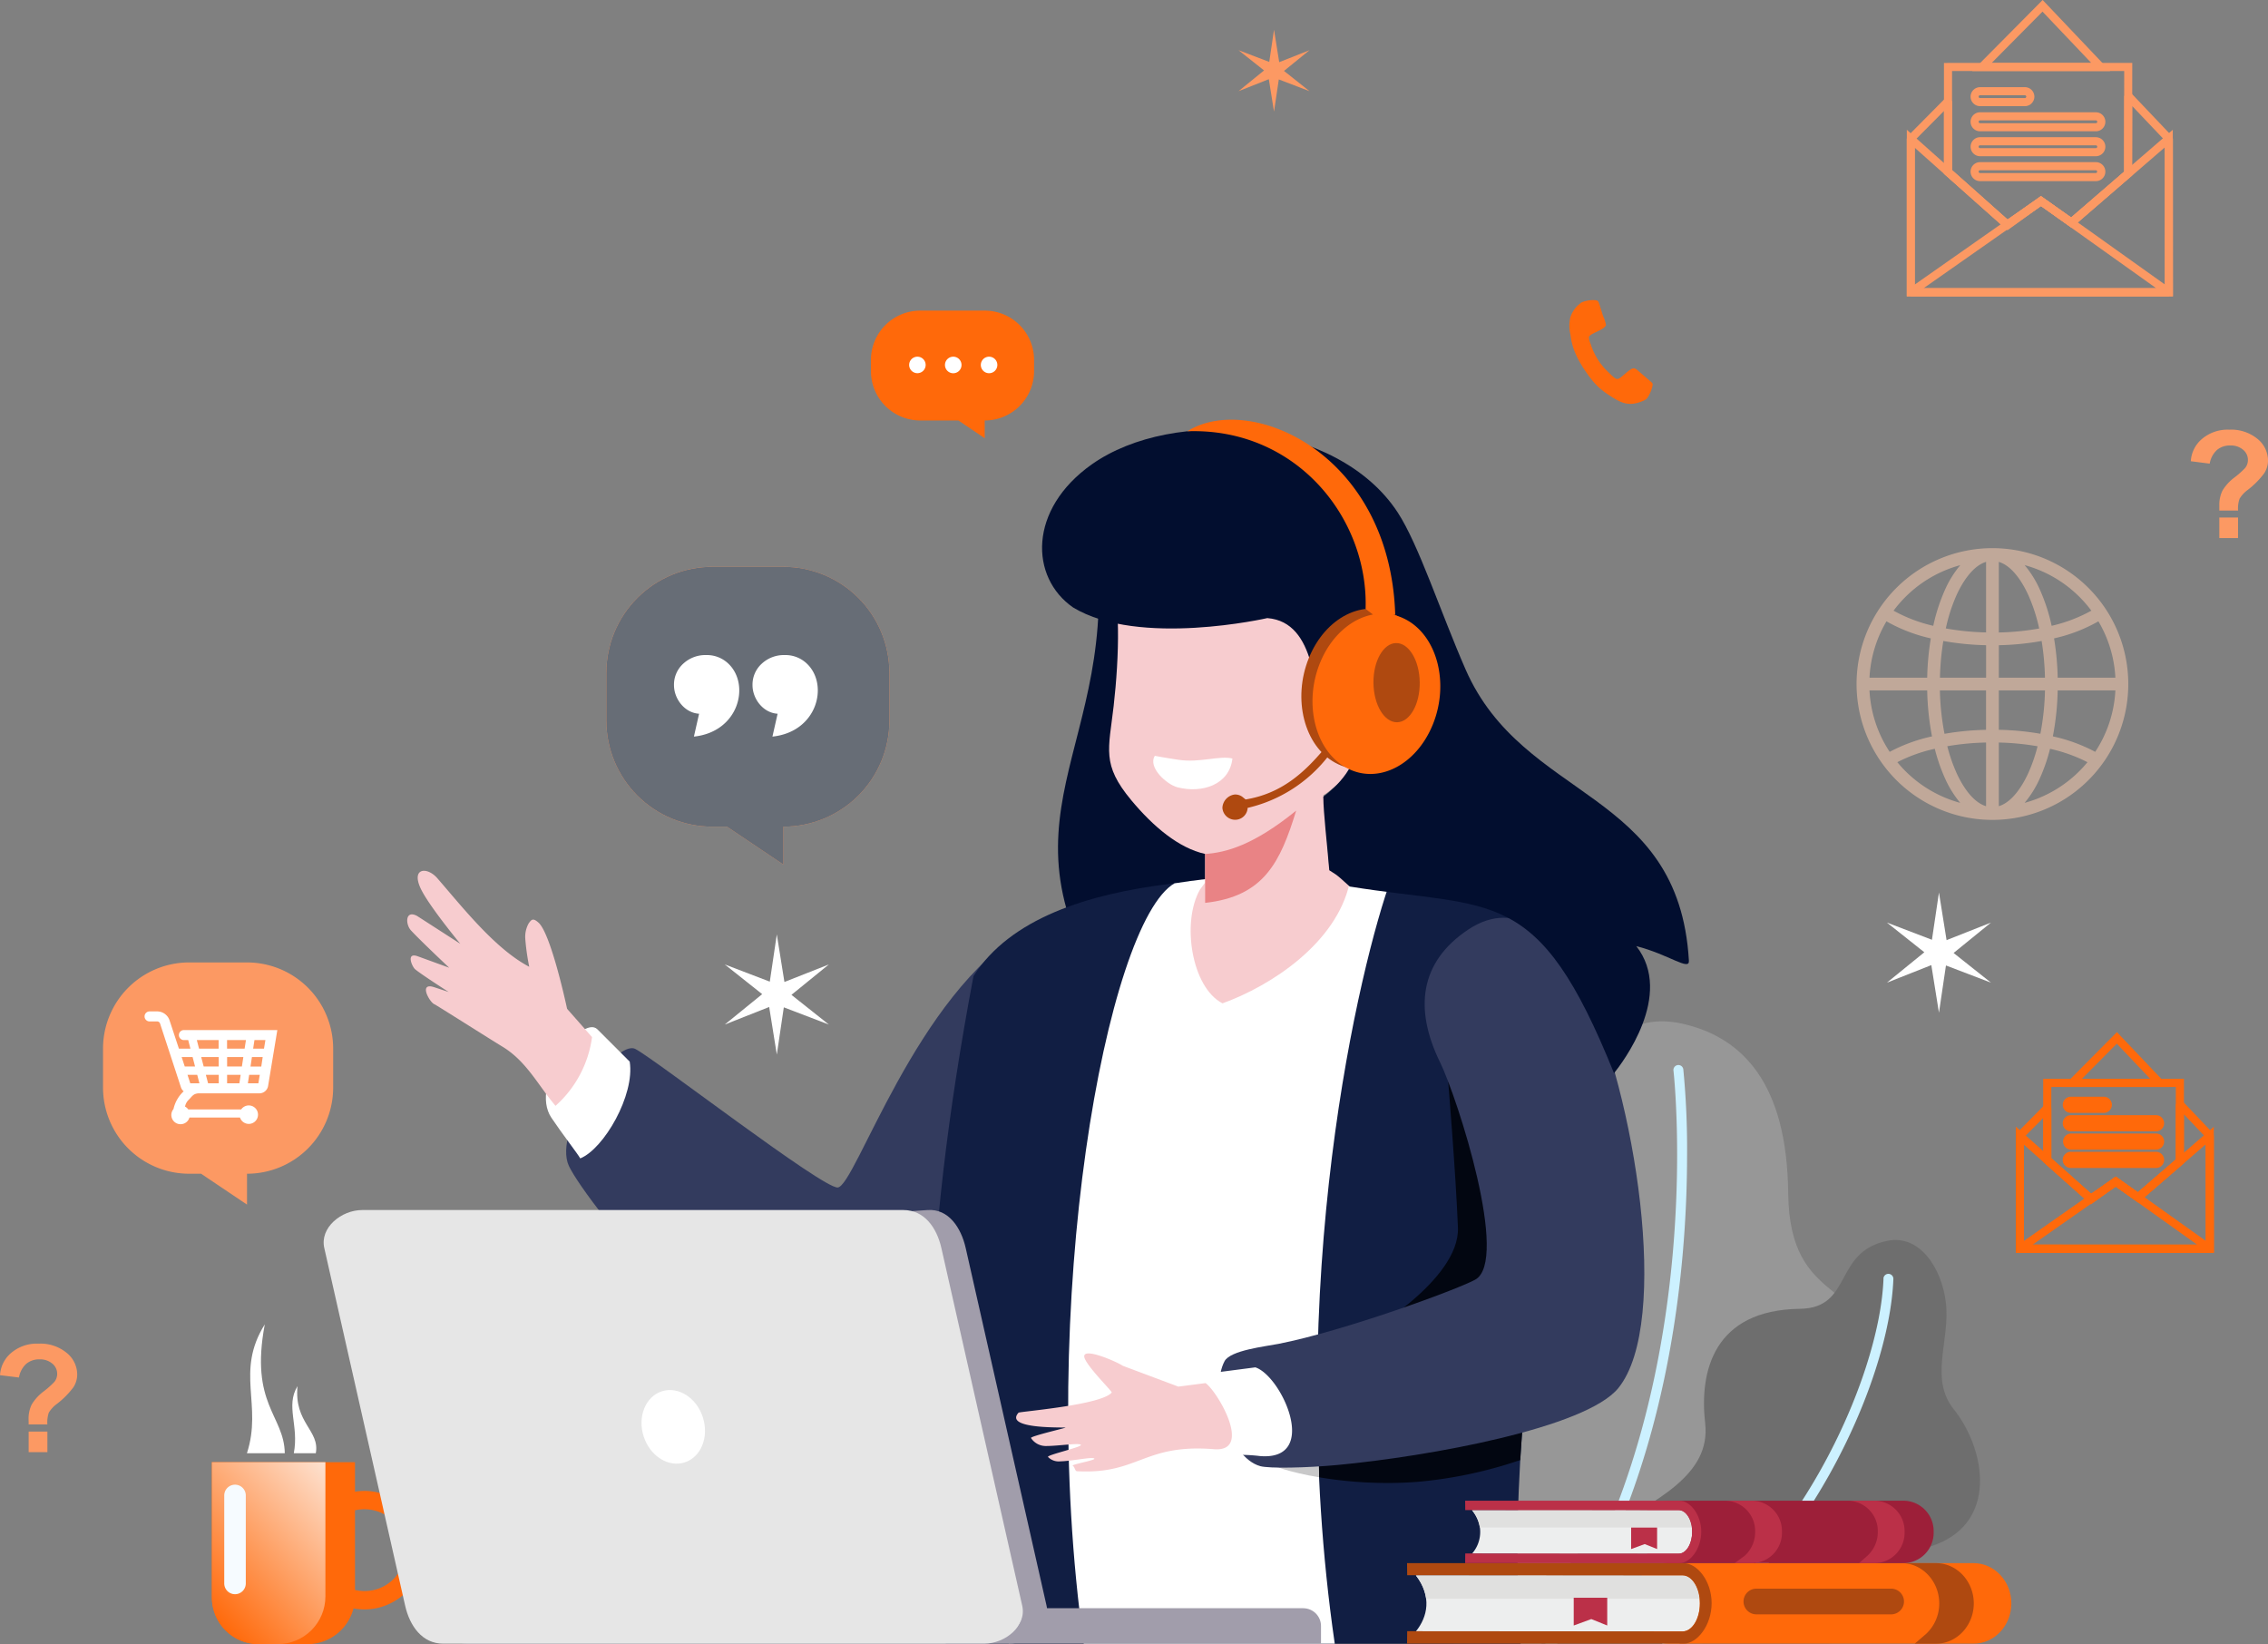 <svg xmlns="http://www.w3.org/2000/svg" xmlns:xlink="http://www.w3.org/1999/xlink" width="513.055" height="371.9" viewBox="0 0 513.055 371.9">
  <rect x="0" y="0" width="513.055" height="371.9" fill="#808080" stroke="none"/>
  <defs>
    <clipPath id="clip-path">
      <path id="Path_759" data-name="Path 759" d="M1299.739,565.077s-29.01,6.654-43.974-2.394c-9.81-6.8-10.165-22.192,4.218-32.365,18.524-13.088,55.577-9.991,69.212,10.872,4.757,7.28,9.7,22.586,15.35,35.5,13.13,29.991,48.244,26.915,50.523,65.9.139,2.37-4.5-1.41-11.895-3.306,8.61,11.032-3.212,26.448-5.046,28.749-17.251-42.881-27.085-36.965-59.788-42.23-3.585-3.313-3.292-2.749-4.625-3.682-.5-6.125-1.326-12.827-1.35-16.649,0,0,7.68-5.4,7.308-11.676s-2.147-6.111-2.867-5.958a49.118,49.118,0,0,0-4.824,2.537c-1.454-8.147-1.124-24.381-12.239-25.283" transform="translate(-1248.743 -522.482)" fill="none"/>
    </clipPath>
    <clipPath id="clip-path-2">
      <path id="Path_764" data-name="Path 764" d="M1005.569,611.58H989.481a23.971,23.971,0,0,0-23.971,23.967v10.84a23.971,23.971,0,0,0,23.971,23.971h3.31l12.779,8.585v-8.585a23.971,23.971,0,0,0,23.971-23.971v-10.84a23.968,23.968,0,0,0-23.971-23.967" transform="translate(-965.51 -611.58)" fill="#676d76"/>
    </clipPath>
    <clipPath id="clip-path-3">
      <path id="Path_769" data-name="Path 769" d="M709.1,1193.54h25.679v30.413a10.768,10.768,0,0,1-10.75,10.736h-4.388a10.572,10.572,0,0,1-10.541-10.541Z" transform="translate(-709.1 -1193.54)" fill="none"/>
    </clipPath>
    <linearGradient id="linear-gradient" x1="0.179" y1="0.972" x2="1.05" y2="-0.309" gradientUnits="objectBoundingBox">
      <stop offset="0" stop-color="#ff690a"/>
      <stop offset="1" stop-color="#fdfdfd"/>
    </linearGradient>
    <clipPath id="clip-path-4">
      <path id="Path_775" data-name="Path 775" d="M912.906,1029.65H790.481c-4.722,0-9.626,3.981-8.585,8.585l18.295,80.911c1.044,4.6,3.867,8.585,8.585,8.585H931.2c4.719,0,9.626-3.978,8.582-8.585l-18.291-80.911c-1.044-4.608-3.863-8.585-8.585-8.585" transform="translate(-781.755 -1029.65)" fill="none"/>
    </clipPath>
  </defs>
  <g id="Contact_Us_Image" data-name="Contact Us Image" transform="translate(0 0)">
    <path id="Path_739" data-name="Path 739" d="M1483.026,1047.753s-20.581-9.365-17.525-23.863,19.787-12.977,17.525-24.423-13.252-29.274-2.565-42.252,28.457-5.2,30.684-25.317c1.8-16.214,9.288-27.695,23.8-24.329,13.436,3.132,23.456,13.52,23.706,38.281.271,26.348,18.824,18.942,19.053,38.354.233,19.548-15.337,19.548-21.42,32.664-2.875,6.195,4.618,27.966-17.522,30.9Z" transform="translate(-1154.136 -675.967)" fill="#979797"/>
    <path id="Path_740" data-name="Path 740" d="M1604.853,936.655s.052.446.132,1.305c.233,2.6.7,8.916.7,17.724,0,25.77-4.057,72.841-29.709,110.412a1.276,1.276,0,0,0-.111.2h2.687c25.4-38.04,29.375-84.858,29.382-110.614a187.589,187.589,0,0,0-.849-19.283,1.124,1.124,0,0,0-2.234.254" transform="translate(-1226.292 -694.499)" fill="#ccf1ff"/>
    <path id="Path_741" data-name="Path 741" d="M1573.3,1140.423s1.709-17.895,13.854-25.178,24.548-12.956,23.2-24.708,1.963-25.6,21.427-25.854c12.027-.16,7.51-12.841,19.732-15.371,7.43-1.538,12.33,6.219,13.276,13.833,1.083,8.672-3.828,17.2,1.806,24.263,7.308,9.149,10.273,26.219-5.432,31.077s-1.709,19.725-23.1,21.924H1573.3Z" transform="translate(-1224.622 -768.638)" fill="#6e6e6e" fill-rule="evenodd"/>
    <path id="Path_742" data-name="Path 742" d="M1701.895,1072.153c-.411,11.4-5.467,27.625-14.119,43.1s-20.88,30.276-35.5,38.977a1.1,1.1,0,0,0-.459.532h3.859c14.077-9.111,25.7-23.445,34.049-38.4,8.787-15.754,13.952-32.17,14.4-44.117a1.125,1.125,0,0,0-2.248-.084" transform="translate(-1275.817 -782.964)" fill="#ccf1ff"/>
    <path id="Path_743" data-name="Path 743" d="M1065.009,896.267c-11.206,24.6-25.105,52.778-57.177,57.557-26.017,3.877-64.092-45.095-67.833-53.1s10.475-28.853,15.062-26.449,42.3,31.533,45.746,31.321c4.023-.261,17.748-43.932,42.669-58.305,3.884-2.245,26.354,38.382,21.535,48.961" transform="translate(-811.309 -636.992)" fill="#333b5e" fill-rule="evenodd"/>
    <path id="Path_744" data-name="Path 744" d="M1267.42,591.45c6.668,48.648-26.024,63.664,5.986,108.655,0,0,19.606-21.576,28-23.1s9.511-27.938,9.511-29.278-7.482-53.993-7.482-53.993Z" transform="translate(-1019.769 -470.243)" fill="#020e2f" fill-rule="evenodd"/>
    <path id="Path_745" data-name="Path 745" d="M1281.25,813.5c15.824,0,31.724,8.028,38.649,18.354,10.179,15.18-15.716,78.834-10.461,154.814h-130.05c-5.474-45.937-5.7-87.5,6.264-150.99,16.579-26.1,70.1-22.178,95.583-22.178" transform="translate(-965.441 -614.88)" fill="#111e43" fill-rule="evenodd"/>
    <path id="Path_746" data-name="Path 746" d="M1499.146,977.614c-.964,5.9-1.931,12.117-2.833,18.622-4.747,4.12-10.917,8.752-12.069,8.624s-27.235-1.1-27.235-1.1,22.071-12.441,21.6-24.5-2.2-32.967-2.2-32.967,19.262,18.49,19.889,20.839c.292,1.1,1.608,5.641,2.85,10.475" transform="translate(-1148.802 -701.603)" fill="#020611" fill-rule="evenodd"/>
    <path id="Path_747" data-name="Path 747" d="M1455.336,1147.79q-.721,7.419-1.19,15.183a98.6,98.6,0,0,1-23.25,4.931c-18,1.392-33.061-3.264-33.026-4.068l45.7-16.436Z" transform="translate(-1110.242 -832.719)" fill="#020611" fill-rule="evenodd"/>
    <path id="Path_748" data-name="Path 748" d="M1289.748,813.3c-15.277,8.826-31.341,95.072-20.532,171.985H1326c-11.832-81.486,5.836-154.167,12.807-173.171-15.984-1.044-29.487-1.862-49.069,1.187" transform="translate(-1024.059 -613.496)" fill="#fff" fill-rule="evenodd"/>
    <path id="Path_749" data-name="Path 749" d="M1408.641,1190.591q-.157-3.435-.254-6.821l-10.517,3.779c-.021.425,4.177,1.925,10.788,3.042" transform="translate(-1110.242 -856.432)" fill="#c8c8c9" fill-rule="evenodd"/>
    <path id="Path_750" data-name="Path 750" d="M1297.053,667.037c5.011,6.017,10.788,10.872,16.732,12.18v6.476l-1.155,1.563c-4.232,7.357-1.932,22.14,5.077,25.752,10.962-3.932,25.794-13.631,28.766-27.256l-1.952-1.813-2.673-1.869-1.3-16.147c.828-.244,6.118-5.13,7.8-6.111s3.536-5.1,2.853-8.832-6.107-1.211-6.107-1.211h0c4.709-11.07,10.736-20.619-1.392-26.772s-36.614-5.69-36.614-5.69l-15.166-1.6c2.913,4.427,2.415,19.14,1.162,30.082-1.121,9.8-2.753,13.168,3.971,21.246" transform="translate(-1041.164 -486.06)" fill="#f7cccf" fill-rule="evenodd"/>
    <path id="Path_751" data-name="Path 751" d="M1375.349,770c-3.6,11.679-7.26,19.412-20.6,20.88v-11.06c4.66-.324,10.84-1.9,20.6-9.81" transform="translate(-1082.129 -586.656)" fill="#e98385" fill-rule="evenodd"/>
    <path id="Path_752" data-name="Path 752" d="M1413.841,872.282c-5.777-11.891-4.67-22.544,6.41-29.929h0c11.084-7.388,20.532,1.622,26.313,13.513,11.345,23.337,19.652,75.371,7.656,90.186-7.308,9.013-42.714,15.448-63.528,17.4-7.12.672-15.483.814-17.47.265-7.253-2-11.484-17.425-8.08-23.748,1.326-2.464,9.18-3.32,12.222-3.918,14.815-2.913,40.153-12.18,44.447-14.5,7.841-4.228-3.9-40.936-7.959-49.271" transform="translate(-1088.125 -632.084)" fill="#333b5e" fill-rule="evenodd"/>
    <path id="Path_753" data-name="Path 753" d="M1360.656,1131.9c5.972,1.921,14.714,21.173,1.068,20.066a37.357,37.357,0,0,0-7.225-.177c-6.932-4.959-8.331-12.57-8.081-18.037Z" transform="translate(-1076.68 -822.613)" fill="#fff" fill-rule="evenodd"/>
    <path id="Path_754" data-name="Path 754" d="M945.168,918.58c1.2,7.548-5.836,19.725-11.185,21.886-.6-1.065-4.176-5.672-6.542-9.212-5.088-7.607,6.922-23.5,10.44-19.968Z" transform="translate(-802.718 -678.445)" fill="#fff" fill-rule="evenodd"/>
    <path id="Path_755" data-name="Path 755" d="M872.256,840.375c-.748-3.48-3.9-17.178-6.459-19.488-1.305-1.18-1.615-.644-2.2.1a6.275,6.275,0,0,0-.793,3.644,51.944,51.944,0,0,0,.884,6.229c-7.736-4.047-15.142-13.537-20.8-20.038-2.3-2.641-5.954-2.356-3.744,2.356,1.809,3.853,8.958,12.49,8.958,12.49l-9.765-6.292c-2.711-1.469-2.693,1.865-1.392,3.268,2.119,2.3,8.645,8.436,8.645,8.436l-7.117-2.589c-2.725-.992-1.3,2.363-.578,2.951,1.667,1.357,7.58,5.126,7.58,5.126l-3.268-1.079c-3.7-1.225-.992,3.532.077,3.87.229.07,13,8.161,15.229,9.5,5.568,3.327,8.185,8.832,12.124,13.457a25.361,25.361,0,0,0,8.262-15.545Z" transform="translate(-743.97 -612.184)" fill="#f7cccf" fill-rule="evenodd"/>
    <path id="Path_756" data-name="Path 756" d="M1274.758,1129.558l-6.171.8-12.577-4.712c-1.326-.926-10.374-4.907-8.446-1.316,1.357,2.523,6.121,7.151,5.944,7.371-2.339,2.844-20.842,4.3-21.072,4.552-3.2,3.55,8.606,3.317,10.607,3.365.526,0-8.088,1.973-7.785,2.373a3.994,3.994,0,0,0,3.48,1.8c2.711,0,7.35-.745,7.8-.271s-7.9,2.331-7.427,2.756a3.374,3.374,0,0,0,2.784.985c2.808-.077,7.057-1.044,7.656-.651s-5.439,1.36-4.834,1.677c.477.251.438,1.18.957,1.208,13.941.755,15.03-6.264,30.973-4.98,8.867.717.818-13.054-1.918-14.964" transform="translate(-1002.025 -816.714)" fill="#f7cccf" fill-rule="evenodd"/>
    <path id="Path_757" data-name="Path 757" d="M1321.375,734.42c-1.639,2.624,2.711,6.5,5.105,7.117,5.568,1.434,11.777-.557,12.445-6.5-2.819-.738-7.371.992-12.076.3-3.609-.539-5.474-.915-5.474-.915" transform="translate(-1060.134 -563.459)" fill="#fff" fill-rule="evenodd"/>
    <path id="Path_758" data-name="Path 758" d="M1468.843,655.14c3.48,0,6.306,3.518,6.306,7.865s-2.822,7.865-6.306,7.865-6.3-3.522-6.3-7.865,2.823-7.865,6.3-7.865" transform="translate(-1152.407 -511.768)" fill="#ff89a2" fill-rule="evenodd"/>
    <g id="Group_95" data-name="Group 95" transform="translate(235.73 97.206)" clip-path="url(#clip-path)">
      <rect id="Rectangle_60" data-name="Rectangle 60" width="149.604" height="150.788" transform="translate(-3.144 -5.249)" fill="#020e2f"/>
    </g>
    <path id="Path_760" data-name="Path 760" d="M1438.518,640.129c7.05,3.828,9.744,14.453,5.986,23.7s-12.49,13.625-19.537,9.783-9.744-14.453-5.986-23.7,12.49-13.621,19.537-9.779" transform="translate(-1122.9 -501.073)" fill="#af4910" fill-rule="evenodd"/>
    <path id="Path_761" data-name="Path 761" d="M1392.735,561.211c7.047,3.828,9.744,14.453,5.982,23.7s-12.49,13.624-19.537,9.779-9.727-14.453-5.986-23.7c2.464-6.087,7.1-10.061,11.985-10.973h0l-1.663-1.267c.665-20.609-15.768-41.033-40.317-40.181,13.962-8.857,45.867,4.733,47.019,41.5h-.536a11.37,11.37,0,0,1,3.056,1.145" transform="translate(-1074.598 -421.02)" fill="#ff690a" fill-rule="evenodd"/>
    <path id="Path_762" data-name="Path 762" d="M1371.674,743.23a32.29,32.29,0,0,0,18.114-11.529l-.78-1.83c-4.524,5.373-9.643,10.113-17.787,11.453-.174-.122-.717-.6-.922-.72a2.683,2.683,0,0,0-1.611-.393,3.193,3.193,0,0,0-2.721,2.986,2.891,2.891,0,0,0,2.989,2.721,2.819,2.819,0,0,0,2.718-2.687" transform="translate(-1089.441 -560.492)" fill="#af4910"/>
    <path id="Path_763" data-name="Path 763" d="M1005.569,611.58H989.481a23.971,23.971,0,0,0-23.971,23.967v10.84a23.971,23.971,0,0,0,23.971,23.971h3.31l12.779,8.585v-8.585a23.971,23.971,0,0,0,23.971-23.971v-10.84a23.968,23.968,0,0,0-23.971-23.967" transform="translate(-828.347 -483.368)" fill="#fc9963" fill-rule="evenodd"/>
    <g id="Group_96" data-name="Group 96" transform="translate(137.163 128.212)" clip-path="url(#clip-path-2)">
      <rect id="Rectangle_61" data-name="Rectangle 61" width="64.03" height="67.364" fill="#676d76"/>
    </g>
    <path id="Path_765" data-name="Path 765" d="M1014,687.366l1.169-5.171c-3.24-.184-5.676-3.327-5.676-6.473a6.393,6.393,0,0,1,2.088-4.844,7.35,7.35,0,0,1,5.2-1.952,7,7,0,0,1,5.046,1.973c4.952,4.757,2.349,15.385-7.823,16.468" transform="translate(-857.026 -520.754)" fill="#fff" fill-rule="evenodd"/>
    <path id="Path_766" data-name="Path 766" d="M1065.034,687.366l1.169-5.171c-3.236-.184-5.676-3.327-5.676-6.473a6.394,6.394,0,0,1,2.088-4.844,7.35,7.35,0,0,1,5.2-1.952,7,7,0,0,1,5.046,1.973c4.956,4.757,2.353,15.385-7.823,16.468" transform="translate(-890.297 -520.754)" fill="#fff" fill-rule="evenodd"/>
    <path id="Path_767" data-name="Path 767" d="M1469.273,661.134c2.888-.052,5.286,3.915,5.352,8.864s-2.224,9-5.115,9.048-5.287-3.919-5.352-8.867,2.224-9,5.116-9.048" transform="translate(-1153.461 -515.674)" fill="#af4910" fill-rule="evenodd"/>
    <path id="Path_768" data-name="Path 768" d="M741.472,1204.426v18.009a9.253,9.253,0,1,0,2.123-18.249,9.484,9.484,0,0,0-2.123.24m-32.365-10.886h32.365v6.664a13.8,13.8,0,0,1,2.123-.164,13.4,13.4,0,0,1,0,26.8,13.6,13.6,0,0,1-2.457-.223,10.788,10.788,0,0,1-10.4,8.088H719.641a10.572,10.572,0,0,1-10.541-10.541Z" transform="translate(-661.169 -862.802)" fill="#ff690a"/>
    <g id="Group_97" data-name="Group 97" transform="translate(47.931 330.738)" clip-path="url(#clip-path-3)">
      <rect id="Rectangle_62" data-name="Rectangle 62" width="25.683" height="41.148" fill="url(#linear-gradient)"/>
    </g>
    <path id="Path_770" data-name="Path 770" d="M719.576,1208.16h0a2.436,2.436,0,0,1,2.436,2.436v19.9a2.436,2.436,0,1,1-4.872,0v-19.9a2.436,2.436,0,0,1,2.436-2.436" transform="translate(-666.411 -872.334)" fill="#f6fbff" fill-rule="evenodd"/>
    <path id="Path_771" data-name="Path 771" d="M735.92,1103.94c-3.424,18.121,4.4,20.581,4.524,29.156H731.88c3.577-11-2.69-18.385,4.04-29.156" transform="translate(-676.022 -804.383)" fill="#fff" fill-rule="evenodd"/>
    <path id="Path_772" data-name="Path 772" d="M762.564,1144.08c-.821,8.383,5.1,10.005,4.134,15.187h-4.973c1.2-6.334-1.921-10.632.839-15.187" transform="translate(-695.26 -830.554)" fill="#fff" fill-rule="evenodd"/>
    <path id="Path_773" data-name="Path 773" d="M1104.806,1199.4a26.9,26.9,0,0,1,4.27,11.283c.794,6.469-.679,9.838-.679,9.838-17.052,1.367-51.313.08-51.247.069,1.152-.174-1.594-2.631,2.088-4.524,2.641-1.357,11.335-1.792,14.393-3.828,13.572-9.017,22.69-7.249,31.188-12.848" transform="translate(-888.096 -866.616)" fill="#e89292" fill-rule="evenodd"/>
    <path id="Path_774" data-name="Path 774" d="M935.642,1029.625l-118.733,8.126c-4.709.324-9.511,3.957-8.585,8.585l14.616,72.789c.929,4.629,3.863,8.585,8.585,8.585H953.951c4.719,0,9.622-3.978,8.582-8.585l-18.291-80.911c-1.044-4.608-3.877-8.905-8.585-8.585" transform="translate(-725.787 -755.922)" fill="#a19dab" fill-rule="evenodd"/>
    <g id="Group_98" data-name="Group 98" transform="translate(73.215 273.703)" clip-path="url(#clip-path-4)">
      <rect id="Rectangle_63" data-name="Rectangle 63" width="159.968" height="98.082" transform="translate(-0.9)" fill="#e6e6e6"/>
    </g>
    <path id="Path_776" data-name="Path 776" d="M992.969,1146.934c-3.7,1.19-5.54,5.753-4.113,10.193s5.568,7.075,9.285,5.885,5.54-5.753,4.113-10.193-5.568-7.075-9.285-5.885" transform="translate(-843.253 -832.229)" fill="#fff" fill-rule="evenodd"/>
    <path id="Path_777" data-name="Path 777" d="M1293.628,1288.45h-62.164l-4.5,8h70.677v-3.985a4.019,4.019,0,0,0-4.009-4.009" transform="translate(-998.811 -924.682)" fill="#a19dab" fill-rule="evenodd"/>
    <path id="Path_780" data-name="Path 780" d="M1163.242,445.05h-14.578a11.164,11.164,0,0,0-11.164,11.164v2.523a11.164,11.164,0,0,0,11.164,11.164h8.624l5.954,4.016V469.9a11.164,11.164,0,0,0,11.164-11.164v-2.523a11.164,11.164,0,0,0-11.164-11.164" transform="translate(-940.483 -374.791)" fill="#ff690a" fill-rule="evenodd"/>
    <path id="Path_781" data-name="Path 781" d="M1164.222,475a1.865,1.865,0,1,1-1.325.545,1.872,1.872,0,0,1,1.325-.545" transform="translate(-956.685 -394.318)" fill="#fff" fill-rule="evenodd"/>
    <path id="Path_782" data-name="Path 782" d="M1187.5,475a1.872,1.872,0,1,1-1.869,1.869A1.873,1.873,0,0,1,1187.5,475" transform="translate(-971.864 -394.318)" fill="#fff" fill-rule="evenodd"/>
    <path id="Path_783" data-name="Path 783" d="M1210.812,475a1.869,1.869,0,1,1-1.324.546,1.872,1.872,0,0,1,1.324-.546" transform="translate(-987.062 -394.318)" fill="#fff" fill-rule="evenodd"/>
    <path id="Path_784" data-name="Path 784" d="M1841.535,245.787,1830.03,257.4h22.54Zm-14.359,11.881,14.39-14.508,15.26,16.071H1825.62Zm42.025,50.691V274.912l-7.371-7.761-.025,15.66-13.7,11.832-6.915-4.9-7.705,5.377-14.243-12.661V268.272l-6.612,6.65v33.436Zm1.834-33.812v35.646H1810.83V274.547l.268-.644,8.428-8.5,1.567.647v15.594l12.552,11.175,7.566-5.279,6.8,4.809L1860,281.991l.028-17.125,1.577-.63,9.2,9.682Z" transform="translate(-1379.49 -243.16)" fill="#fc9963"/>
    <path id="Path_785" data-name="Path 785" d="M1875.773,285.9h-38.939v22.412l12.553,11.174,7.565-5.279,6.8,4.809,11.989-10.357Zm-39.854-1.834H1877.6q0,12.716-.038,25.432l-13.7,11.832-6.915-4.9-7.705,5.377L1835,309.137V284.08Z" transform="translate(-1395.249 -269.833)" fill="#fc9963"/>
    <path id="Path_786" data-name="Path 786" d="M1833.07,349.732l-20.4-18.162v31.766h56.554l-.031-31.839-21.016,18.155-6.96-4.91-7.583,5.478Zm-20.71-20.88,21.378,19.036,7.447-5.394,6.873,4.837,22.968-19.836.039,37.668H1810.86V327.48Z" transform="translate(-1379.51 -298.136)" fill="#fc9963"/>
    <path id="Path_787" data-name="Path 787" d="M1841.87,372.871l-26.539,18.6h52.64Zm-29.96,18.768,29.96-21.009,29.483,21.009-.532,1.66h-58.385Z" transform="translate(-1380.194 -326.27)" fill="#fc9963"/>
    <path id="Path_788" data-name="Path 788" d="M1864.584,301.644h-10.131a.317.317,0,0,0-.226.091h0a.316.316,0,0,0-.09.226.305.305,0,0,0,.094.223.316.316,0,0,0,.226.094h10.13a.32.32,0,0,0,.226-.543h0a.316.316,0,0,0-.223-.091m-10.13-1.834h10.13a2.145,2.145,0,0,1,1.517.63h0a2.137,2.137,0,0,1,0,3.038h0a2.136,2.136,0,0,1-1.517.63h-10.13a2.137,2.137,0,0,1-1.517-.63h0a2.137,2.137,0,0,1,0-3.038h0a2.144,2.144,0,0,1,1.51-.63Z" transform="translate(-1406.534 -280.095)" fill="#fc9963"/>
    <path id="Path_789" data-name="Path 789" d="M1880.648,317.964h-26.194a.317.317,0,0,0-.227.094.348.348,0,0,0-.094.226.305.305,0,0,0,.094.223.317.317,0,0,0,.227.094h26.194a.32.32,0,0,0,.226-.543h0a.316.316,0,0,0-.223-.091m-26.195-1.834h26.195a2.143,2.143,0,0,1,1.517.63h0a2.148,2.148,0,0,1,0,3.038h0a2.137,2.137,0,0,1-1.517.63h-26.195a2.137,2.137,0,0,1-1.517-.63h0a2.151,2.151,0,0,1,1.521-3.671Z" transform="translate(-1406.535 -290.736)" fill="#fc9963"/>
    <path id="Path_790" data-name="Path 790" d="M1880.657,334.168h-26.194a.317.317,0,0,0-.226.543.349.349,0,0,0,.226.094h26.194a.313.313,0,0,0,.317-.32.317.317,0,0,0-.091-.223h0a.316.316,0,0,0-.222-.091m-26.195-1.837h26.195a2.146,2.146,0,0,1,1.517.633h0a2.144,2.144,0,0,1,0,3.035h0a2.139,2.139,0,0,1-1.517.633h-26.195a2.14,2.14,0,0,1-1.517-.633h0a2.154,2.154,0,0,1,1.521-3.671Z" transform="translate(-1406.544 -301.298)" fill="#fc9963"/>
    <path id="Path_791" data-name="Path 791" d="M1880.648,350.374h-26.194a.32.32,0,0,0-.321.32.307.307,0,0,0,.094.223.316.316,0,0,0,.227.094h26.194a.32.32,0,0,0,0-.637m-26.194-1.834h26.194a2.151,2.151,0,0,1,1.521,3.671h0a2.136,2.136,0,0,1-1.517.63h-26.195a2.136,2.136,0,0,1-1.517-.63h0a2.151,2.151,0,0,1,1.521-3.671Z" transform="translate(-1406.535 -311.867)" fill="#fc9963"/>
    <path id="Path_792" data-name="Path 792" d="M1795.905,644.814a34.713,34.713,0,0,0-8.478,3.031c.574.7,1.183,1.371,1.82,2.011a27.84,27.84,0,0,0,12.41,7.193,23.412,23.412,0,0,1-3.456-5.568,39.555,39.555,0,0,1-2.3-6.657m34.546,3.031a34.775,34.775,0,0,0-8.477-3.031,39.617,39.617,0,0,1-2.3,6.657,23.416,23.416,0,0,1-3.456,5.568,27.837,27.837,0,0,0,12.41-7.2,26.911,26.911,0,0,0,1.82-2.008ZM1822.333,617a34.334,34.334,0,0,0,8.982-3.424,27.914,27.914,0,0,0-15.09-10.3,23.327,23.327,0,0,1,3.456,5.568A41.229,41.229,0,0,1,1822.333,617Zm-35.761-3.424a34.2,34.2,0,0,0,8.982,3.424,41.46,41.46,0,0,1,2.652-8.147,23.225,23.225,0,0,1,3.459-5.568,27.8,27.8,0,0,0-12.413,7.193,28.374,28.374,0,0,0-2.683,3.1ZM1807.5,618.5V602.534c-3.132.954-5.432,4.789-6.675,7.513a38.406,38.406,0,0,0-2.436,7.548,58.641,58.641,0,0,0,9.107.9Zm-8.766,25.752a36.867,36.867,0,0,0,2.088,6.038c1.239,2.725,3.532,6.56,6.675,7.514V643.4a58.8,58.8,0,0,0-8.766.835Zm11.651-.835V657.8c3.132-.954,5.436-4.789,6.678-7.514a37.177,37.177,0,0,0,2.088-6.038,58.824,58.824,0,0,0-8.77-.846Zm0-40.87v15.963a58.686,58.686,0,0,0,9.131-.9,38.7,38.7,0,0,0-2.454-7.548c-1.245-2.735-3.539-6.57-6.681-7.524Zm22.523,13.44a36.059,36.059,0,0,1-10.03,3.856,61.839,61.839,0,0,1,.822,8.885h13.05A27.706,27.706,0,0,0,1832.908,615.985Zm-22.526,12.74h10.44a59.148,59.148,0,0,0-.752-8.293,62.243,62.243,0,0,1-9.678.957Zm-13.315,0h10.44v-7.339a62.266,62.266,0,0,1-9.678-.957,59.661,59.661,0,0,0-.762,8.293Zm-15.939,0h13.054a61.751,61.751,0,0,1,.818-8.885,36.158,36.158,0,0,1-10.033-3.856,27.774,27.774,0,0,0-3.839,12.737Zm13.054,2.885h-13.054a27.7,27.7,0,0,0,4.569,13.9,36.886,36.886,0,0,1,9.574-3.5,60.946,60.946,0,0,1-1.089-10.4Zm3.911,9.817a61.747,61.747,0,0,1,9.4-.9v-8.916h-10.44a58.117,58.117,0,0,0,1.044,9.817Zm21.691,0a58.082,58.082,0,0,0,1.044-9.817h-10.44v8.909a61.78,61.78,0,0,1,9.4.9Zm16.965-9.817H1823.7a61.3,61.3,0,0,1-1.092,10.395,37.092,37.092,0,0,1,9.577,3.5,27.7,27.7,0,0,0,4.566-13.9Zm-27.81-32.177a30.733,30.733,0,1,1-21.733,9,30.733,30.733,0,0,1,21.733-9Z" transform="translate(-1358.221 -475.446)" fill="#c0a899" fill-rule="evenodd"/>
    <path id="Path_793" data-name="Path 793" d="M670.914,868.71H657.829A19.488,19.488,0,0,0,638.34,888.2v8.818a19.488,19.488,0,0,0,19.488,19.488h2.693l10.392,6.984v-6.984A19.488,19.488,0,0,0,690.4,897.017V888.2a19.488,19.488,0,0,0-19.488-19.488" transform="translate(-615.034 -651.015)" fill="#fc9963" fill-rule="evenodd"/>
    <path id="Path_794" data-name="Path 794" d="M684.086,910.859v2.133h3.344l.327-2.133Zm-5.3,2.133h3.4v-2.133h-3.96Zm-4.284,0h2.331l-.553-2.133h-2.478Zm3.316,3.8-.494-1.914h-2.2l.627,1.914Zm4.378,0v-1.911h-2.916l.5,1.911Zm4.663,0,.292-1.911h-3.069v1.911Zm4.615-1.911h-2.4l-.289,1.911h2.373Zm.661-4.016H689.7L689.379,913h2.436Zm-1.862-3.845-.3,1.938h2.457l.32-1.938Zm-6.2,0v1.938h3.974l.3-1.938Zm-6.838,0,.5,1.938h4.43v-1.938Zm-4.054,1.938h2.606l-.5-1.938h-.974a1.134,1.134,0,1,1,0-2.269h21.134l-2.088,12.64a2,2,0,0,1-1.969,1.674h-13.8c-1.187.111-1.364.63-2.206,1.472a2.829,2.829,0,0,0-.815,1.524,2.044,2.044,0,0,1,.731.647h11.968a2.088,2.088,0,1,1-.264,1.834H675.563a2.088,2.088,0,1,1-3.605-1.921,7.7,7.7,0,0,1,2.3-4.012,1.972,1.972,0,0,1-.616-.908l-4.726-14.422a.7.7,0,0,0-.658-.477h-1.677a1.135,1.135,0,1,1,0-2.269h1.677a2.958,2.958,0,0,1,2.812,2.039Z" transform="translate(-632.71 -671.761)" fill="#fff" fill-rule="evenodd"/>
    <path id="Path_795" data-name="Path 795" d="M2001.912,546.954v-4.646h4.239v4.646Zm4.242-6.222h-4.242v-1.114a7.363,7.363,0,0,1,.7-3.379,10.4,10.4,0,0,1,2.718-2.982,20.062,20.062,0,0,0,2.436-2.171,2.883,2.883,0,0,0,.616-1.792,2.972,2.972,0,0,0-1.089-2.311,4.256,4.256,0,0,0-2.934-.967,4.462,4.462,0,0,0-2.979,1.013,5.409,5.409,0,0,0-1.646,3.09l-4.27-.543a7.1,7.1,0,0,1,2.53-5.046,8.936,8.936,0,0,1,6.167-2.088,9.334,9.334,0,0,1,6.393,2.088,6.334,6.334,0,0,1,2.373,4.872,5.332,5.332,0,0,1-.874,2.916,19.151,19.151,0,0,1-3.72,3.748,7.039,7.039,0,0,0-1.834,1.973A6.6,6.6,0,0,0,2006.154,540.731Z" transform="translate(-1499.868 -425.249)" fill="#fc9963"/>
    <path id="Path_796" data-name="Path 796" d="M577.853,1141.034v-4.646h4.239v4.646Zm4.232-6.264h-4.232c0-.609-.018-.978-.018-1.114a7.308,7.308,0,0,1,.7-3.379,10.282,10.282,0,0,1,2.718-2.983,19.928,19.928,0,0,0,2.436-2.171,2.887,2.887,0,0,0,.616-1.793,2.971,2.971,0,0,0-1.089-2.31,4.254,4.254,0,0,0-2.934-.968,4.485,4.485,0,0,0-2.979,1.013,5.405,5.405,0,0,0-1.643,3.09l-4.287-.522a7.117,7.117,0,0,1,2.53-5.046,8.937,8.937,0,0,1,6.167-2.088,9.335,9.335,0,0,1,6.393,2.088,6.319,6.319,0,0,1,2.373,4.872,5.364,5.364,0,0,1-.87,2.917,19.3,19.3,0,0,1-3.724,3.748,7.008,7.008,0,0,0-1.83,1.973A6.719,6.719,0,0,0,582.085,1134.77Z" transform="translate(-571.37 -812.572)" fill="#fc9963"/>
    <path id="Path_797" data-name="Path 797" d="M1054.263,850.49l1.723,10.764,10.051-3.967-8.464,6.877,8.464,6.717-10.19-3.891-1.583,10.687-1.726-10.767-10.047,3.971,8.464-6.877-8.464-6.716,10.186,3.891Z" transform="translate(-878.537 -639.135)" fill="#fff" fill-rule="evenodd"/>
    <path id="Path_798" data-name="Path 798" d="M1809.7,823.28l1.723,10.767,10.051-3.971-8.464,6.877,8.464,6.716-10.19-3.891-1.584,10.687-1.726-10.767-10.047,3.971,8.463-6.877-8.463-6.716,10.186,3.891Z" transform="translate(-1371.08 -621.395)" fill="#fff" fill-rule="evenodd"/>
    <path id="Path_800" data-name="Path 800" d="M1384.485,406.14l1.176,7.343,6.853-2.707-5.77,4.688,5.77,4.58-6.946-2.655-1.083,7.291-1.173-7.343-6.852,2.707,5.77-4.688-5.77-4.58,6.946,2.652Z" transform="translate(-1096.284 -399.422)" fill="#fc9963" fill-rule="evenodd"/>
    <path id="Path_801" data-name="Path 801" d="M1697.937,1220.777h-14.769a1.368,1.368,0,0,1-1.357-1.187h17a.911.911,0,0,1-.87,1.187" transform="translate(-1295.37 -879.786)" fill="#000446"/>
    <path id="Path_802" data-name="Path 802" d="M1709.085,1259.15H1640.1c-4.687,0-8.526,4.1-8.526,9.107h0c0,5.008,3.828,9.107,8.526,9.107h68.989c4.688,0,8.526-4.1,8.526-9.107h0c0-5.008-3.828-9.107-8.526-9.107" transform="translate(-1262.614 -905.579)" fill="#ff690a" fill-rule="evenodd"/>
    <path id="Path_803" data-name="Path 803" d="M1552.074,1279.794H1491.73c2.648-3.261,3.685-7.9,0-12.664h60.344c2.141,0,3.9,2.854,3.9,6.33s-1.74,6.334-3.9,6.334" transform="translate(-1171.439 -910.782)" fill="#edeeee" fill-rule="evenodd"/>
    <path id="Path_804" data-name="Path 804" d="M1494.051,1272.392a10.822,10.822,0,0,0-2.321-5.262h60.344c1.918,0,3.526,2.286,3.828,5.262Z" transform="translate(-1171.439 -910.782)" fill="#e0e0df" fill-rule="evenodd"/>
    <path id="Path_805" data-name="Path 805" d="M1486,1277.371h62.554c3.083,0,6.344-4.151,6.344-9.163s-3.261-9.048-6.344-9.048H1486l.028,2.728,62.314.049c2.14,0,3.9,2.854,3.9,6.33s-1.74,6.334-3.9,6.334l-62.314-.049Z" transform="translate(-1167.703 -905.586)" fill="#af4910" fill-rule="evenodd"/>
    <path id="Path_806" data-name="Path 806" d="M1815.243,1259.15h-7.813c4.691,0,8.529,4.1,8.529,9.107h0a9.369,9.369,0,0,1-2.975,6.9l-2.572,2.21h4.83c4.691,0,8.53-4.1,8.53-9.107h0c0-5.008-3.828-9.107-8.53-9.107" transform="translate(-1377.274 -905.579)" fill="#af4910" fill-rule="evenodd"/>
    <path id="Path_807" data-name="Path 807" d="M1707.629,1275.73h30.478a2.92,2.92,0,0,1,2.91,2.909h0a2.92,2.92,0,0,1-2.91,2.909h-30.478a2.916,2.916,0,0,1-2.909-2.909h0a2.916,2.916,0,0,1,2.909-2.909" transform="translate(-1310.307 -916.389)" fill="#af4910" fill-rule="evenodd"/>
    <path id="Path_808" data-name="Path 808" d="M1594.34,1281.65h7.58v6.278l-3.606-1.455-3.974,1.455Z" transform="translate(-1238.34 -920.249)" fill="#bb3048" fill-rule="evenodd"/>
    <path id="Path_809" data-name="Path 809" d="M1696.711,1218.58h-53.478a6.868,6.868,0,0,0-6.612,7.061h0a6.867,6.867,0,0,0,6.612,7.058h53.478a6.867,6.867,0,0,0,6.612-7.058h0a6.867,6.867,0,0,0-6.612-7.061" transform="translate(-1265.906 -879.128)" fill="#9d1f39" fill-rule="evenodd"/>
    <path id="Path_810" data-name="Path 810" d="M1574.992,1234.607H1528.21a7.416,7.416,0,0,0,0-9.817h46.782c1.66,0,3.021,2.214,3.021,4.911s-1.361,4.906-3.021,4.906" transform="translate(-1195.224 -883.177)" fill="#edeeee" fill-rule="evenodd"/>
    <path id="Path_811" data-name="Path 811" d="M1529.989,1228.658a8.495,8.495,0,0,0-1.779-3.918h46.782c1.451,0,2.673,1.691,2.958,3.918Z" transform="translate(-1195.224 -883.144)" fill="#e0e0df" fill-rule="evenodd"/>
    <path id="Path_812" data-name="Path 812" d="M1523.77,1232.7h48.495c2.387,0,4.914-3.219,4.914-7.1s-2.527-7.016-4.914-7.016H1523.77l.021,2.116,48.307.034c1.66,0,3.021,2.213,3.021,4.91s-1.361,4.907-3.021,4.907l-48.307-.038Z" transform="translate(-1192.329 -879.128)" fill="#bb3048" fill-rule="evenodd"/>
    <path id="Path_813" data-name="Path 813" d="M1779.041,1218.58H1773a6.868,6.868,0,0,1,6.612,7.061h0a7.26,7.26,0,0,1-2.308,5.345l-1.928,1.712h3.682a6.867,6.867,0,0,0,6.612-7.058h0a6.866,6.866,0,0,0-6.612-7.061" transform="translate(-1354.825 -879.128)" fill="#bb3048" fill-rule="evenodd"/>
    <path id="Path_814" data-name="Path 814" d="M1631.66,1236.02h5.874v4.865l-2.8-1.127-3.077,1.127Z" transform="translate(-1262.672 -890.499)" fill="#bb3048" fill-rule="evenodd"/>
    <path id="Path_815" data-name="Path 815" d="M1699.325,1218.58h-6.055a6.866,6.866,0,0,1,6.612,7.061h0a7.254,7.254,0,0,1-2.3,5.345l-2.331,1.712h4.082a6.866,6.866,0,0,0,6.612-7.058h0a6.865,6.865,0,0,0-6.612-7.061" transform="translate(-1302.842 -879.128)" fill="#bb3048" fill-rule="evenodd"/>
    <path id="Path_816" data-name="Path 816" d="M1904.54,916.617l-7.889,7.955H1912.1Zm-10.736,8.227L1904.568,914l11.794,12.417h-24.106Zm30.855,37.237V937.8l-4.928-5.2V943.64l-10.311,8.905-5.106-3.612-5.686,3.967-10.708-9.532V933.4l-4.381,4.406v24.267Zm1.834-24.642v26.476h-44.8v-26.48l.268-.644,6.2-6.264,1.569.644v11.366l9.01,8.025,5.568-3.873,4.983,3.539,8.6-7.427V930.307l1.577-.63,6.768,7.127Z" transform="translate(-1425.69 -680.544)" fill="#ff690a"/>
    <path id="Path_817" data-name="Path 817" d="M1929.515,946.214h-28.167v16.13l9.01,8.025,5.568-3.873,4.983,3.539,8.6-7.426Zm-29.086-1.834h30.92q0,9.532-.028,19.067l-10.312,8.905-5.106-3.612-5.686,3.967-10.708-9.532V944.384Z" transform="translate(-1437.309 -700.351)" fill="#ff690a"/>
    <path id="Path_818" data-name="Path 818" d="M1898.154,992.532l-14.616-13.008v22.6h41.138l-.038-22.673-15.212,13.141-5.143-3.623-5.6,4.054ZM1883.235,976.8l15.588,13.879,5.467-3.95,5.043,3.55,17.147-14.811.031,28.491h-44.82V975.42Z" transform="translate(-1425.69 -720.589)" fill="#ff690a"/>
    <path id="Path_819" data-name="Path 819" d="M1905.006,1010.161l-18.761,13.151h37.205Zm-22.186,13.318,22.2-15.559,21.824,15.563-.532,1.664h-42.965Z" transform="translate(-1426.427 -741.779)" fill="#ff690a"/>
    <path id="Path_820" data-name="Path 820" d="M1914.064,956h7.454a1.827,1.827,0,0,1,0,3.654h-7.454a1.816,1.816,0,0,1-1.288-.536h0a1.823,1.823,0,0,1,0-2.582h0a1.819,1.819,0,0,1,1.288-.536" transform="translate(-1445.609 -707.927)" fill="#ff690a"/>
    <path id="Path_821" data-name="Path 821" d="M1914.057,968h19.276a1.811,1.811,0,0,1,1.291.536h0a1.827,1.827,0,0,1,0,2.582h0a1.834,1.834,0,0,1-1.291.536h-19.276a1.827,1.827,0,0,1,0-3.654" transform="translate(-1445.602 -715.751)" fill="#ff690a"/>
    <path id="Path_822" data-name="Path 822" d="M1914.207,979.9h19.276a1.8,1.8,0,0,1,1.291.536h0a1.824,1.824,0,0,1,0,2.579h0a1.831,1.831,0,0,1-1.291.536h-19.276a1.827,1.827,0,0,1,0-3.651" transform="translate(-1445.752 -723.51)" fill="#ff690a"/>
    <path id="Path_823" data-name="Path 823" d="M1914.034,991.781h19.276a1.813,1.813,0,0,1,1.291.536h0a1.824,1.824,0,0,1,0,2.579h0a1.834,1.834,0,0,1-1.291.536h-19.276a1.827,1.827,0,0,1-1.291-3.132h0a1.819,1.819,0,0,1,1.291-.539" transform="translate(-1445.579 -731.243)" fill="#ff690a"/>
    <path id="Path_824" data-name="Path 824" d="M1620.413,643.424a8.375,8.375,0,0,0,.076,3.8,14.343,14.343,0,0,0,1.152,4.26,17.978,17.978,0,0,0,1.315,2.509l.348.592c1.837,2.735,3.027,4.371,5.8,6.194,2.718,1.785,4.437,2.732,7.656,1.423a2.984,2.984,0,0,0,1.023-.616,7.79,7.79,0,0,0,1.288-3.035.7.7,0,0,0-.275-.637,3.291,3.291,0,0,0-.268-.23c-.139-.118-.16-.153-.3-.265l-2.293-1.963c-1.075-.978-1.326-.971-3.2.63s-1.636,1.528-4.013-.759l-.487-.494c-.177-.2-.316-.348-.477-.557-.414-.553-.425-.484-.873-1.159a15.691,15.691,0,0,1-1.855-3.894,3.937,3.937,0,0,1-.372-1.5c.178-.894,3.62-1.611,3.856-2.784a9.4,9.4,0,0,0-.7-2.109l-.675-2.165a6.121,6.121,0,0,0-.237-.7c-.2-.519-.348-.512-.793-.6a6.6,6.6,0,0,0-3.209.539l-.623.526a6.3,6.3,0,0,0-1.886,3.021" transform="translate(-1265.215 -571.462)" fill="#ff690a" fill-rule="evenodd"/>
  </g>
</svg>
